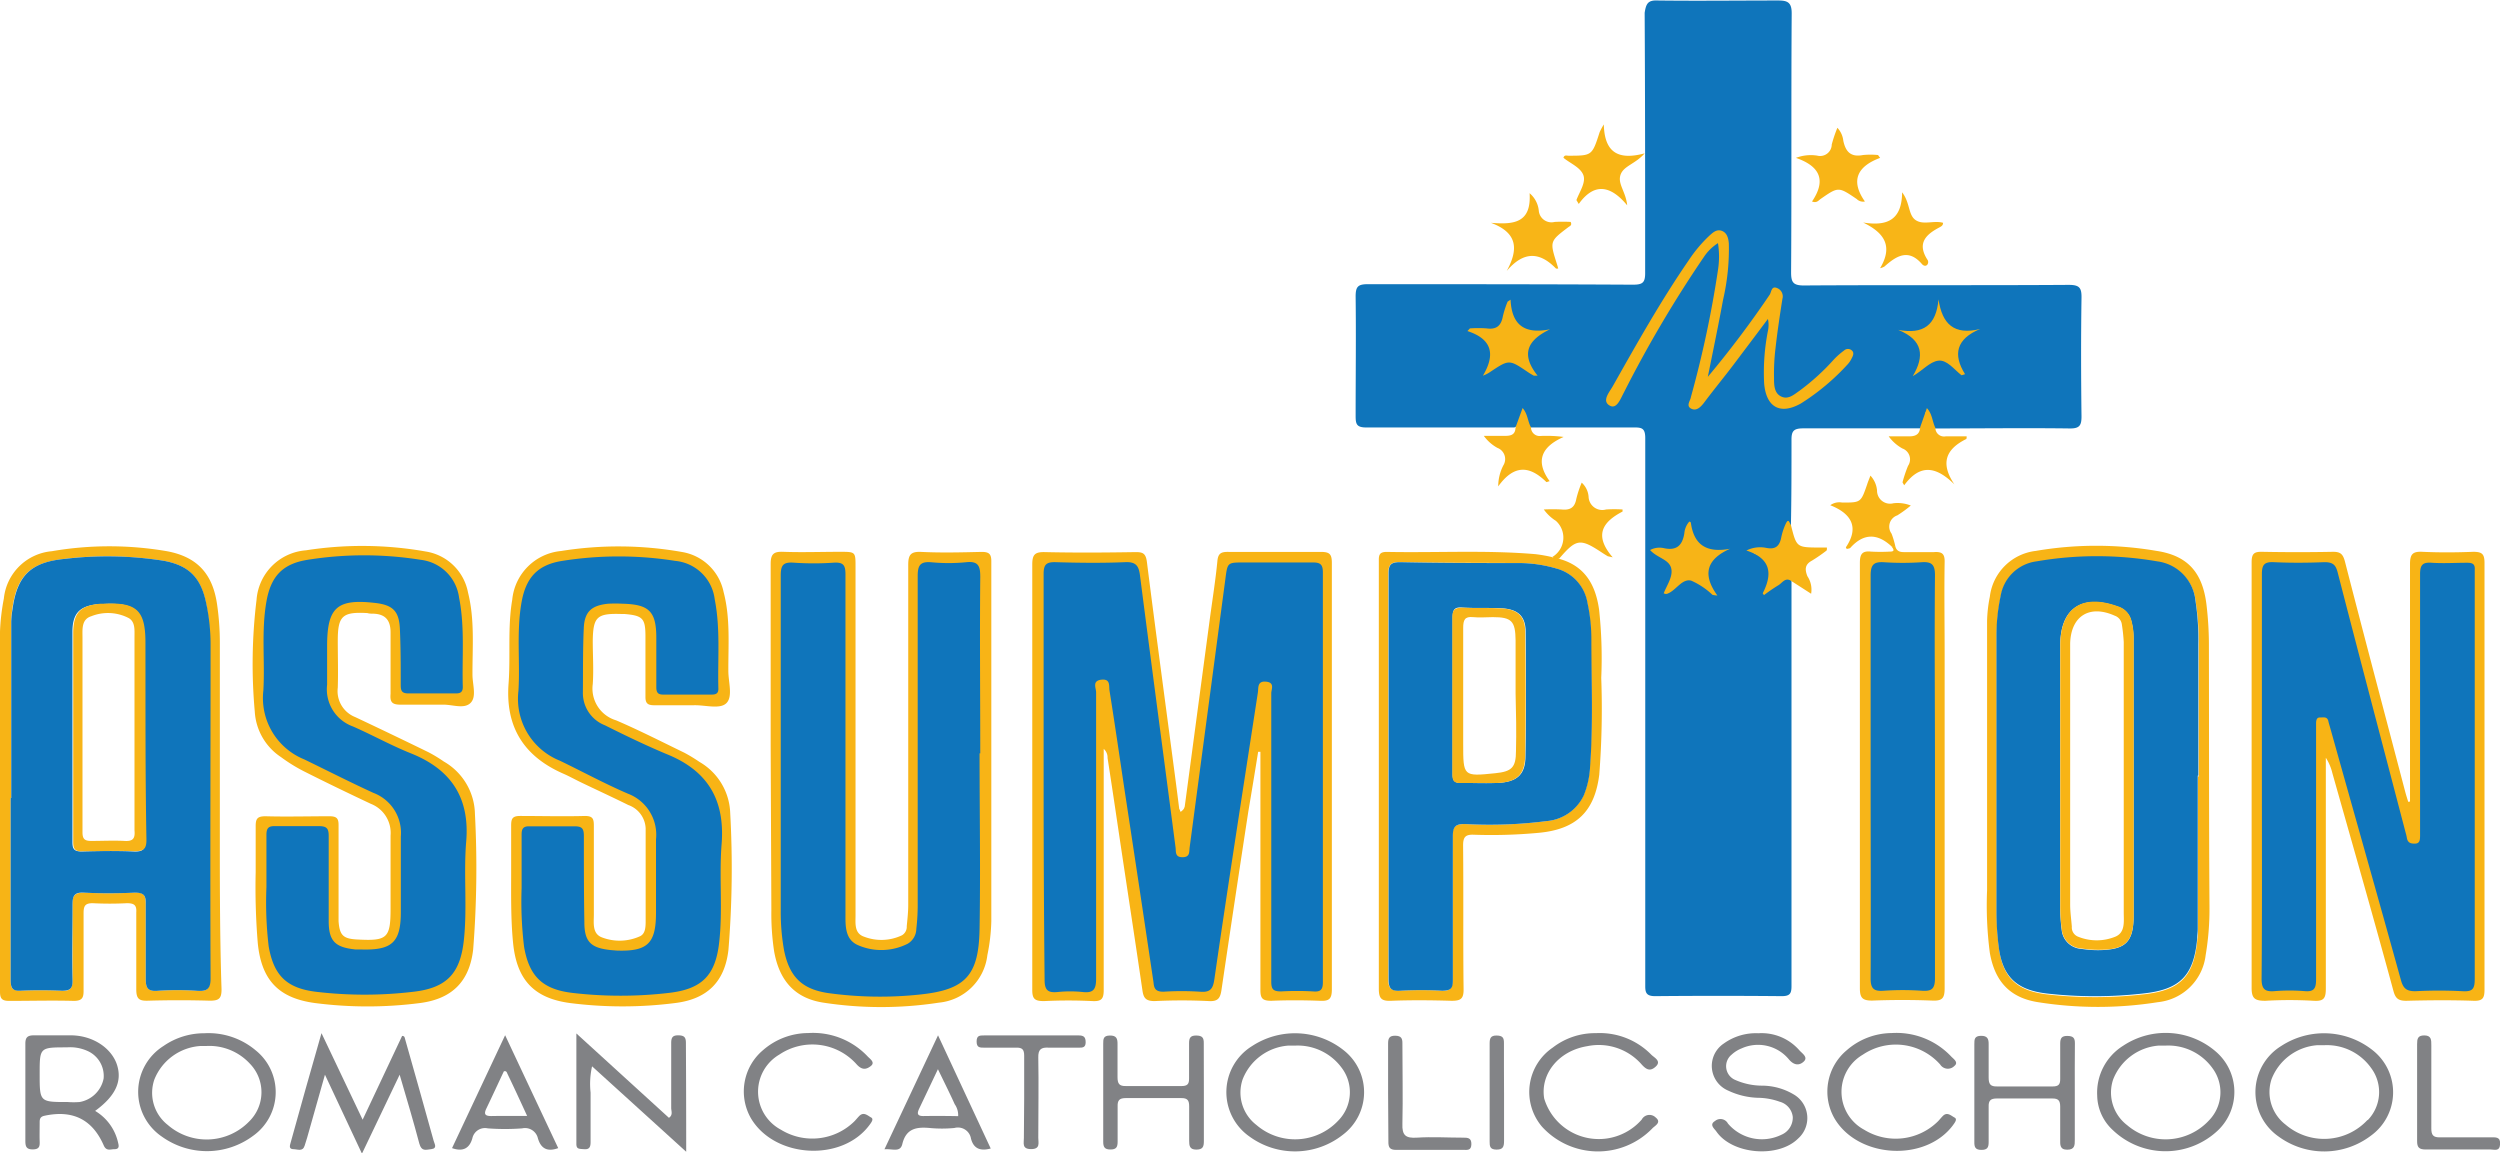 <svg xmlns="http://www.w3.org/2000/svg" viewBox="0 0 253.35 116.86"><defs><style>.cls-1{fill:#0f75bb;}.cls-2{fill:#f8b415;}.cls-3{fill:#f8b416;}.cls-4{fill:#f7b518;}.cls-5{fill:#818285;}.cls-6{fill:#808184;}.cls-7{fill:#f8b517;}.cls-8{fill:#f8b516;}.cls-9{fill:#f7b416;}.cls-10{fill:#838487;}.cls-11{fill:#f7b417;}.cls-12{fill:#f7b418;}</style></defs><g id="Layer_2" data-name="Layer 2"><g id="Layer_1-2" data-name="Layer 1"><path class="cls-1" d="M181.55,58.89q0,20.52,0,41.06c0,.75-.18,1-1,1q-6.41-.06-12.82,0c-.87,0-1-.34-1-1q0-22,0-44.05c0-3.84,0-7.67,0-11.5,0-1-.34-1.09-1.17-1.08-3.51,0-7,0-10.54,0-.62-.23-.61-.83-.81-1.34-.13.52-.13,1.11-.75,1.34-5,0-10,0-15,0-1,0-1.08-.36-1.08-1.18,0-4,.05-8.06,0-12.09,0-1,.23-1.25,1.24-1.25,9,0,17.9,0,26.84.05,1,0,1.27-.19,1.26-1.22,0-8.77,0-17.55-.05-26.33C166.81.37,167,0,168,.05c4.07.05,8.14,0,12.22,0,.95,0,1.36.21,1.35,1.33-.06,8.74,0,17.48-.06,26.21,0,1,.19,1.34,1.29,1.34,8.95-.06,17.9,0,26.85-.06,1.09,0,1.31.3,1.29,1.33-.06,4-.05,8,0,12,0,.9-.19,1.23-1.18,1.22-4.55-.06-9.1,0-13.66,0-.7-.27-.57-1.06-.94-1.59,0-.11-.17.15,0,.07a1.33,1.33,0,0,1-.56,1.51c-4,0-7.9,0-11.85,0-1,0-1.21.28-1.2,1.21,0,2.91,0,5.82-.06,8.73-.15.07-.29-.29-.33-.1-.6,2.51-.6,2.51-3.48,2.77,2,.85,2.45,2.09,1.41,3.8.5-.31.89-.66,1.36-.89S181.22,58.35,181.55,58.89Z"/><path class="cls-2" d="M120.06,81.74l2.55-19.07c.26-1.93.57-3.86.76-5.81.07-.82.42-.94,1.13-.93,3.11,0,6.23,0,9.35,0,.9,0,1.12.23,1.12,1.13q0,16.15,0,32.32c0,3.63,0,7.26,0,10.89,0,1-.31,1.19-1.21,1.15-1.64-.06-3.28-.07-4.91,0-.91,0-1.13-.23-1.12-1.13,0-7.7,0-15.4,0-23.1v-1l-.23,0c-.32,2-.65,4-1,6.08q-1.38,9-2.72,18.08c-.12.79-.35,1.15-1.26,1.1-1.83-.09-3.68-.09-5.51,0-.92,0-1.13-.33-1.24-1.11-.65-4.45-1.33-8.9-2-13.35-.51-3.39-1-6.78-1.53-10.17a1.17,1.17,0,0,0-.39-.93v3.73c0,6.91,0,13.81,0,20.71,0,.91-.24,1.16-1.13,1.12-1.63-.08-3.28-.08-4.91,0-.92,0-1.21-.19-1.2-1.16,0-5.31,0-10.61,0-15.92,0-9.06,0-18.11,0-27.17,0-1,.27-1.27,1.26-1.25,3.07.07,6.15.05,9.23,0,.71,0,1,.13,1.12.94.9,7.12,1.86,14.22,2.8,21.33.17,1.27.33,2.53.49,3.8.14,0,0,.39.26.16S120,81.87,120.06,81.74Z"/><path class="cls-2" d="M244.23,81.23c0-8,0-16,0-24.06,0-1,.26-1.3,1.26-1.25,1.71.08,3.44.07,5.15,0,.9,0,1.14.23,1.14,1.13,0,8.14,0,16.28,0,24.42,0,6.26,0,12.53,0,18.79,0,.85-.15,1.19-1.1,1.16-2.27-.08-4.55-.06-6.83,0-.77,0-1.09-.21-1.3-1-2-7.37-4.11-14.72-6.19-22.08a5,5,0,0,0-.66-1.55V78.6c0,7.18,0,14.36,0,21.54,0,1-.17,1.34-1.22,1.28a42.33,42.33,0,0,0-4.91,0c-1.06,0-1.4-.22-1.39-1.35,0-11,0-21.94,0-32.91,0-3.4,0-6.79,0-10.18,0-.85.23-1.08,1.07-1.06q3.6.07,7.19,0c.74,0,1,.23,1.2,1,2,7.78,4.07,15.56,6.11,23.34.09.34.2.67.3,1Z"/><path class="cls-3" d="M78.1,75.7c0-6.18,0-12.37,0-18.55,0-1,.3-1.27,1.28-1.23,1.91.07,3.83,0,5.75,0,1.57,0,1.57,0,1.57,1.52V86.78c0,2,0,4,0,6,0,.8-.14,1.81.88,2.15a4.86,4.86,0,0,0,3.83-.15,1,1,0,0,0,.48-.92c.07-.72.15-1.43.15-2.15q0-17.22,0-34.46c0-1,.23-1.37,1.31-1.32,2,.1,4.07.05,6.11,0,.7,0,1,.15,1,.92,0,12.17,0,24.34,0,36.5a19,19,0,0,1-.4,3.44,5.47,5.47,0,0,1-4.92,4.82,38.5,38.5,0,0,1-11.69,0c-2.88-.44-4.47-2.21-5-5.2a25.41,25.41,0,0,1-.28-4.17Z"/><path class="cls-2" d="M25.91,88.39c0-1.56,0-3.11,0-4.67,0-.76.18-1,1-1,2.16.06,4.31,0,6.47,0,.75,0,.94.22.93.94,0,2.72,0,5.43,0,8.14,0,.52,0,1,0,1.56.11,1.44.47,1.78,1.93,1.85,3,.16,3.34-.14,3.34-3.12,0-2.47,0-4.95,0-7.42a3.16,3.16,0,0,0-2-3.21c-2.27-1.07-4.53-2.16-6.77-3.29a16.58,16.58,0,0,1-2.34-1.45,5.93,5.93,0,0,1-2.65-4.6A53.65,53.65,0,0,1,26,60.77a5.43,5.43,0,0,1,5-5,37,37,0,0,1,12.15.12,5.18,5.18,0,0,1,4.28,4.16c.69,2.75.44,5.55.45,8.33,0,1,.45,2.24-.21,2.87s-1.83.14-2.78.16c-1.44,0-2.88,0-4.31,0-.88,0-1.07-.29-1-1.1,0-2.07,0-4.15,0-6.22,0-1.23-.52-1.86-1.76-1.9-.19,0-.39,0-.59-.06-2.51-.14-3,.27-3,2.78,0,1.59.05,3.19,0,4.78A2.83,2.83,0,0,0,36,72.67q3.73,1.76,7.44,3.57a14.19,14.19,0,0,1,1.53.93,6.26,6.26,0,0,1,3.16,5.32,105,105,0,0,1-.18,13.74c-.38,3.26-2.16,5-5.4,5.42a41.48,41.48,0,0,1-10.62,0c-3.74-.5-5.45-2.37-5.81-6.11A68.67,68.67,0,0,1,25.91,88.39Z"/><path class="cls-2" d="M51.8,88.35c0-1.55,0-3.11,0-4.66,0-.68.09-1,.9-1,2.19,0,4.39.06,6.58,0,.81,0,.9.31.9,1,0,3,0,6,0,9,0,.84-.18,1.94.83,2.31a5,5,0,0,0,3.85-.12c.51-.24.56-.85.57-1.37q0-4.78,0-9.57a2.63,2.63,0,0,0-1.76-2.36c-1.57-.78-3.16-1.51-4.74-2.27-.61-.29-1.21-.63-1.83-.9-4-1.75-5.9-4.72-5.56-9.16.21-2.82-.11-5.66.37-8.47a5.48,5.48,0,0,1,4.94-4.94,36.89,36.89,0,0,1,12.27.1A5.16,5.16,0,0,1,73.33,60c.69,2.62.47,5.3.48,8,0,1.11.47,2.56-.18,3.24s-2.19.19-3.33.23c-1.32,0-2.64,0-4,0-.67,0-.9-.2-.89-.88,0-2,0-4.07,0-6.1,0-1.85-.29-2.11-2.15-2.27l-.35,0c-2.41-.07-2.8.3-2.84,2.69,0,1.48.1,3,0,4.42A3.36,3.36,0,0,0,62.44,73c2.33,1,4.62,2.17,6.91,3.28a16,16,0,0,1,1.53.93A6.22,6.22,0,0,1,74,82.4a101.76,101.76,0,0,1-.18,13.86c-.37,3.24-2.16,5-5.42,5.39a41.94,41.94,0,0,1-10.62,0c-3.71-.49-5.43-2.39-5.79-6.15C51.76,93.13,51.8,90.74,51.8,88.35Z"/><path class="cls-4" d="M192.08,55.4c.14.46.46.56.91.55,1,0,2,0,3,0,.83-.06,1.1.19,1.08,1-.05,3.11,0,6.22,0,9.34,0,11.28,0,22.57,0,33.86,0,1-.23,1.29-1.24,1.25-2-.08-4.08-.08-6.11,0-1,0-1.24-.29-1.24-1.27,0-10.81,0-21.62,0-32.43,0-3.55,0-7.1,0-10.65,0-.87.21-1.25,1.13-1.15a17.55,17.55,0,0,0,1.92,0c.51,0,.38-.23.18-.49A.26.26,0,0,1,192.08,55.4Z"/><path class="cls-5" d="M36.75,113.47l4-8.49c.25,0,.26.16.29.28q1.47,5.17,2.91,10.36c.07.28.4.75-.22.83s-1,.24-1.23-.54c-.59-2.23-1.25-4.45-2-7l-3.82,8-3.75-8c-.66,2.33-1.24,4.37-1.81,6.4-.08.27-.16.53-.25.8-.2.63-.72.35-1.11.35-.55,0-.37-.41-.3-.69,1-3.6,2-7.2,3.12-11.07Z"/><path class="cls-5" d="M69.54,116.72,60,108.06a8.11,8.11,0,0,0-.15,2.66c0,1.67,0,3.34,0,5,0,.46-.08.78-.64.74s-.81,0-.8-.58c0-3.61,0-7.22,0-11.15l9.38,8.55c.43-.29.23-.68.23-1,0-2.19,0-4.39,0-6.58,0-.54.13-.79.73-.78s.76.21.76.77C69.53,109.25,69.54,112.8,69.54,116.72Z"/><path class="cls-5" d="M178.19,104.71a5.09,5.09,0,0,1,4.16,1.73c.27.31.91.69.45,1.13s-1,.4-1.52-.22a4.05,4.05,0,0,0-4.8-1.1,3.26,3.26,0,0,0-1,.63,1.51,1.51,0,0,0,.39,2.57,6.77,6.77,0,0,0,2.67.57,6.3,6.3,0,0,1,3.2.87,2.77,2.77,0,0,1,.48,4.49c-2,2-6.66,1.63-8.28-.71-.2-.29-.75-.69-.15-1.06a.86.86,0,0,1,1.32.25,4.51,4.51,0,0,0,5.41,1.14,1.89,1.89,0,0,0,1.16-1.81,1.8,1.8,0,0,0-1.32-1.54,6.76,6.76,0,0,0-2.23-.4,7.57,7.57,0,0,1-3-.73,2.72,2.72,0,0,1-.44-4.77A5.56,5.56,0,0,1,178.19,104.71Z"/><path class="cls-5" d="M210.26,110.73c0,1.59,0,3.19,0,4.78,0,.54,0,1-.77,1s-.71-.54-.71-1c0-1.12,0-2.24,0-3.35,0-.6-.16-.85-.81-.84-1.87,0-3.74,0-5.62,0-.63,0-.84.22-.82.84,0,1.19,0,2.39,0,3.58,0,.54-.13.79-.73.79s-.73-.26-.72-.79c0-3.31,0-6.61,0-9.92,0-.48,0-.84.67-.85s.79.32.78.88c0,1.12,0,2.24,0,3.35,0,.66.17.92.87.9,1.87,0,3.75,0,5.62,0,.57,0,.77-.19.76-.76,0-1.19,0-2.39,0-3.58,0-.55.15-.79.74-.78s.76.22.75.77C210.25,107.38,210.26,109.06,210.26,110.73Z"/><path class="cls-5" d="M122,110.73c0,1.63,0,3.27,0,4.9,0,.56-.09.87-.77.87s-.72-.4-.72-.91c0-1.16,0-2.32,0-3.47,0-.6-.16-.85-.81-.84-1.87,0-3.75,0-5.62,0-.63,0-.84.22-.82.84,0,1.19,0,2.39,0,3.58,0,.54-.13.79-.73.79s-.73-.26-.73-.79c0-3.3,0-6.61,0-9.92,0-.48,0-.83.67-.84s.79.31.78.88c0,1.11,0,2.23,0,3.34,0,.66.17.92.87.9,1.87,0,3.75,0,5.62,0,.57,0,.77-.19.76-.76,0-1.19,0-2.39,0-3.59,0-.54.15-.78.74-.77s.76.22.75.77C122,107.38,122,109.06,122,110.73Z"/><path class="cls-5" d="M191.7,104.69a7.63,7.63,0,0,1,6,2.34c.24.27.83.62.35,1a.92.92,0,0,1-1.43-.15,6,6,0,0,0-7.84-1,4.36,4.36,0,0,0,.14,7.61,6.09,6.09,0,0,0,7.49-.87c.17-.18.32-.37.49-.54.44-.43.84,0,1.17.17s0,.55-.15.77c-2.79,3.76-9.6,3.38-12-.66a5.46,5.46,0,0,1,1.23-6.93A7,7,0,0,1,191.7,104.69Z"/><path class="cls-5" d="M81.9,104.69a7.61,7.61,0,0,1,6,2.34c.24.27.83.62.35,1s-.91.41-1.43-.16a6,6,0,0,0-7.84-1,4.36,4.36,0,0,0,.15,7.61,6.08,6.08,0,0,0,7.49-.88c.16-.17.31-.36.48-.53.45-.42.85,0,1.17.17s0,.55-.16.77c-2.78,3.76-9.59,3.38-12-.67a5.47,5.47,0,0,1,1.23-6.93A7,7,0,0,1,81.9,104.69Z"/><path class="cls-5" d="M161.73,104.7a7.32,7.32,0,0,1,5.61,2.18c.28.29,1.06.64.46,1.2s-1,.29-1.5-.28a5.77,5.77,0,0,0-5.45-1.78c-2.9.47-4.78,2.82-4.36,5.31a5.78,5.78,0,0,0,9.88,2.13.89.89,0,0,1,1.41-.22c.65.52-.1.85-.34,1.12a7.67,7.67,0,0,1-11.19-.2,5.44,5.44,0,0,1,1.11-8A7,7,0,0,1,161.73,104.7Z"/><path class="cls-6" d="M103.79,111.3c0-1.44,0-2.88,0-4.31,0-.63-.19-.84-.82-.82-1.07,0-2.15,0-3.23,0-.44,0-.77,0-.77-.62s.31-.62.76-.62c3.2,0,6.39,0,9.59,0,.51,0,.7.17.7.7s-.32.55-.71.54c-1,0-2,0-3,0-.83-.06-1.11.2-1.09,1,.05,2.71,0,5.43,0,8.14,0,.51.23,1.14-.73,1.14s-.72-.63-.73-1.13C103.77,114,103.79,112.66,103.79,111.3Z"/><path class="cls-5" d="M140.67,110.75c0-1.67,0-3.34,0-5,0-.52.12-.8.73-.79s.73.28.72.8c0,2.71.06,5.42,0,8.12-.05,1.2.35,1.48,1.47,1.41,1.55-.1,3.11,0,4.66,0,.47,0,.87,0,.86.66s-.41.58-.81.58c-2.27,0-4.54,0-6.81,0-.66,0-.8-.26-.79-.85C140.69,114,140.67,112.38,140.67,110.75Z"/><path class="cls-5" d="M246.39,110.19c0,1.39,0,2.78,0,4.17,0,.68.2.91.88.9,1.72,0,3.43,0,5.14,0,.48,0,1-.08.95.69s-.57.54-.95.54c-2.2,0-4.39,0-6.58,0-.67,0-.89-.2-.88-.88,0-3.26,0-6.52,0-9.78,0-.55.05-.91.75-.9s.69.47.69,1Z"/><path class="cls-7" d="M151.09,22.58c2.35.2,4.11,0,3.92-3a2.66,2.66,0,0,1,.93,1.76,1.29,1.29,0,0,0,1.61,1.15,14.65,14.65,0,0,1,1.62,0c.17.35-.09.42-.22.52-1.9,1.44-1.91,1.44-1.17,3.75.05.15.09.3.13.46-.1,0-.19,0-.22,0-1.65-1.71-3.28-1.79-5,.24C153.91,25.23,153.78,23.58,151.09,22.58Z"/><path class="cls-8" d="M166.67,15.54c-.95,1.09-2.15,1.27-2.45,2.19s.54,1.69.68,3.08c-1.8-2.18-3.44-2.19-4.91-.14-.17-.3-.24-.37-.23-.41.32-.85,1-1.8.68-2.56s-1.34-1.16-2-1.71c.09-.32.33-.21.5-.21,2.4,0,2.4,0,3.17-2.39a7.19,7.19,0,0,1,.42-.78C162.6,15.47,164,16.26,166.67,15.54Z"/><path class="cls-7" d="M190.53,16c-2.37.88-3,2.35-1.54,4.42a.92.92,0,0,1-.83-.25c-1.86-1.26-1.85-1.26-3.67,0-.21.15-.38.43-.86.25C185,18.4,184.6,16.9,182,16a4.22,4.22,0,0,1,2.15-.23,1.18,1.18,0,0,0,1.48-1.13,14,14,0,0,1,.57-1.69,2.29,2.29,0,0,1,.6,1.31c.23,1.09.74,1.7,2,1.45a7.69,7.69,0,0,1,1.52,0Z"/><path class="cls-7" d="M190.53,27.18c1.31-2.21.48-3.56-1.72-4.63,2.4.39,3.93-.22,3.95-3.06.83,1.07.6,2.3,1.38,2.82s1.86,0,2.77.27c0,.29-.21.37-.36.46-1.38.72-2.28,1.6-1.25,3.24a.44.44,0,0,1,0,.56c-.18.18-.39.07-.52-.07-1.38-1.61-2.6-.84-3.81.24A1.53,1.53,0,0,1,190.53,27.18Z"/><path class="cls-7" d="M192.08,55.4l-.36,0c-1.43-1.35-2.84-1.4-4.2.11-.07.08-.21.08-.31.11s-.16-.15-.14-.17c1.35-2,.57-3.4-1.59-4.25a1.56,1.56,0,0,1,1.21-.27c1.89,0,1.89,0,2.53-1.85.08-.26.19-.51.33-.88a2.54,2.54,0,0,1,.67,1.51A1.32,1.32,0,0,0,191.88,51a3.65,3.65,0,0,1,1.76.23,11.72,11.72,0,0,1-1.37,1,1.2,1.2,0,0,0-.58,1.85A8.65,8.65,0,0,1,192.08,55.4Z"/><path class="cls-8" d="M158,56.62c-.25,0-.51,0-.7-.17a2.28,2.28,0,0,0,.37-3.67,4.33,4.33,0,0,1-1.22-1.15,17.8,17.8,0,0,1,1.79,0c.85.09,1.34-.17,1.5-1.06a10.73,10.73,0,0,1,.55-1.66,2.15,2.15,0,0,1,.7,1.47,1.39,1.39,0,0,0,1.77,1.25,13.28,13.28,0,0,1,1.67,0c0,.07,0,.19,0,.21-1.91,1-3,2.32-1,4.64l-.5-.11c-.23-.14-.46-.28-.68-.43C160.12,54.54,159.72,54.61,158,56.62Z"/><path class="cls-9" d="M181.55,58.89c-.63-.44-.93.19-1.33.42a17.72,17.72,0,0,0-1.46,1c-.06-.09-.13-.17-.12-.2,1-1.95.84-3.51-1.66-4.32a3.09,3.09,0,0,1,2-.27c.91.19,1.34-.15,1.52-1a6.33,6.33,0,0,1,.48-1.47c.3-.6.36,0,.51.14.57,2.28.57,2.28,2.84,2.3h.81c0,.18,0,.29-.06.32a15.92,15.92,0,0,1-1.45,1c-.73.39-.74.89-.47,1.58a2.46,2.46,0,0,1,.38,1.78Z"/><path class="cls-3" d="M194.59,43.3l.68-1.94c.56.59.54,1.35.86,2a.88.88,0,0,0,1.05.86c.7,0,1.41,0,2.12,0,0,.15,0,.26-.06.28-2,1-2.66,2.4-1.18,4.59-1.84-1.82-3.47-2.12-5.09.09l-.17-.3a13.64,13.64,0,0,1,.56-1.67,1.17,1.17,0,0,0-.57-1.76,4.29,4.29,0,0,1-1.39-1.23c.69,0,1.38,0,2.07,0S194.54,44,194.59,43.3Z"/><path class="cls-3" d="M153.59,43.3l.71-1.95c.53.6.51,1.36.85,1.95a.88.88,0,0,0,1,.88,13.54,13.54,0,0,1,2.31.1c-2.27,1-2.89,2.46-1.42,4.48-.22.06-.31.11-.33.09-1.6-1.57-3.2-1.9-4.88.44a4.65,4.65,0,0,1,.52-2.13,1.21,1.21,0,0,0-.6-1.77,4.22,4.22,0,0,1-1.38-1.22c.73,0,1.46,0,2.19,0S153.56,43.93,153.59,43.3Z"/><path class="cls-10" d="M152.42,110.86c0,1.59,0,3.18,0,4.77,0,.58-.11.88-.78.87s-.68-.36-.68-.84c0-3.3,0-6.61,0-9.91,0-.51.09-.82.71-.81s.75.24.74.78C152.4,107.43,152.42,109.14,152.42,110.86Z"/><path class="cls-3" d="M173.07,38.19a101.11,101.11,0,0,0,6.28-8.34c.16-.27.17-.84.65-.69a.91.91,0,0,1,.63,1.13c-.26,1.65-.51,3.31-.7,5a21.32,21.32,0,0,0-.15,3c0,.69,0,1.54.72,1.89s1.31-.2,1.86-.58a22.92,22.92,0,0,0,3.53-3.22,7.94,7.94,0,0,1,1-.87.58.58,0,0,1,.77,0c.26.22.14.53,0,.78a2.38,2.38,0,0,1-.39.6,23,23,0,0,1-4.77,4c-2.08,1.17-3.5.4-3.72-2a21.83,21.83,0,0,1,.38-5.35,2.82,2.82,0,0,0,0-1.22c-1.13,1.52-2.25,3-3.41,4.54-1,1.33-2.08,2.63-3.1,4-.35.44-.77.83-1.29.54s-.05-.8,0-1.18a108.1,108.1,0,0,0,2.74-12.86,8.79,8.79,0,0,0,0-2.72A4.76,4.76,0,0,0,172.7,26a123.18,123.18,0,0,0-8.14,13.79c-.33.61-.71,1.69-1.4,1.33-.87-.46-.09-1.34.26-1.95,2.45-4.34,4.89-8.69,7.72-12.8a14.05,14.05,0,0,1,2.07-2.47c.36-.32.74-.7,1.27-.51s.68.74.72,1.28a22.69,22.69,0,0,1-.58,5.69C174.16,32.87,173.64,35.36,173.07,38.19Z"/><path class="cls-11" d="M175.33,55.61c-2.45,1.09-2.8,2.65-1.29,4.74a2.69,2.69,0,0,1-.5-.07,7.48,7.48,0,0,0-2.16-1.44c-.86-.21-1.43.81-2.18,1.22-.18.09-.34.21-.6.06.33-.84,1-1.75.74-2.6s-1.43-1-2.12-1.78a2,2,0,0,1,1.35-.2c1.3.3,1.92-.23,2.12-1.49a2.06,2.06,0,0,1,.5-1.19c.06,0,.15.06.16.1C171.65,55.19,172.91,56.07,175.33,55.61Z"/><path class="cls-9" d="M153.08,30.37c.12,2.62,1.47,3.51,4,3-2.28,1.09-3,2.52-1.26,4.7h-.39c-.21-.12-.42-.24-.62-.38-1.88-1.27-1.88-1.27-3.79,0a3.09,3.09,0,0,1-.74.38c1.24-2.09,1-3.68-1.57-4.52l.25-.27a12,12,0,0,1,1.7,0c1,.14,1.47-.28,1.64-1.23a9.82,9.82,0,0,1,.48-1.48Z"/><path class="cls-9" d="M192.37,33.43c2.55.48,3.84-.46,4.08-3.09.37,2.51,1.58,3.65,4.22,3-2.43,1-2.78,2.6-1.53,4.58-.25.07-.34.12-.37.1-.74-.58-1.47-1.58-2.34-1.47s-1.59,1-2.59,1.57C195.05,36.08,194.89,34.46,192.37,33.43Z"/><path class="cls-1" d="M105.76,78.77c0-6.86,0-13.73,0-20.59,0-.93.23-1.23,1.19-1.21,2.35.07,4.72.1,7.07,0,1.12-.05,1.39.39,1.51,1.38,1.18,9.17,2.4,18.34,3.6,27.52.06.44-.08,1,.7,1s.67-.53.73-1l3.63-27.27c.21-1.6.21-1.6,1.87-1.6,2.32,0,4.64,0,7,0,.73,0,1,.2,1,1q0,20.76,0,41.54c0,.75-.23,1-1,.93a29,29,0,0,0-3.23,0c-.79,0-1-.2-1-1,0-3.71,0-7.42,0-11.13,0-6,0-12,0-18.08,0-.41.39-1.09-.53-1.18s-.75.65-.83,1.12c-1.48,9.66-3,19.31-4.4,29-.14,1-.4,1.39-1.46,1.3a28.7,28.7,0,0,0-3.71,0c-.74,0-.95-.27-1-.93q-1.44-9.7-2.92-19.4c-.51-3.39-1-6.79-1.54-10.17-.08-.47.13-1.23-.83-1.12s-.53.85-.53,1.28q0,14.49,0,29c0,1.08-.25,1.5-1.37,1.37a12.39,12.39,0,0,0-2.51,0c-1,.1-1.35-.17-1.34-1.28C105.79,92.34,105.76,85.55,105.76,78.77Z"/><path class="cls-1" d="M229.22,78.65c0-6.82,0-13.65,0-20.47,0-.93.23-1.25,1.19-1.21,1.71.08,3.44.07,5.15,0,.86,0,1.15.27,1.35,1.08,2.27,8.8,4.59,17.59,6.89,26.38a4,4,0,0,1,.11.47c.08.51.39.61.86.59s.47-.42.48-.76V82.21c0-8,0-16,0-24,0-.95.24-1.25,1.18-1.18,1.2.08,2.4,0,3.6,0,.55,0,.81.14.76.74,0,.43,0,.87,0,1.31q0,20.06,0,40.1c0,1-.18,1.33-1.22,1.27a45,45,0,0,0-4.79,0c-.87,0-1.22-.25-1.46-1.09-2.36-8.53-4.77-17-7.17-25.57-.06-.23-.14-.45-.19-.69-.11-.52-.52-.38-.86-.39s-.38.3-.39.57v.84c0,8.38,0,16.76,0,25.14,0,.93-.22,1.27-1.18,1.18a18.66,18.66,0,0,0-3,0c-1,.09-1.35-.19-1.34-1.28C229.25,92.29,229.22,85.47,229.22,78.65Z"/><path class="cls-1" d="M99.27,76.34c0,5.94.1,11.89,0,17.83-.09,4.76-1.47,6.16-6.18,6.63a38.3,38.3,0,0,1-9.08-.15c-2.72-.38-4-1.64-4.55-4.33a22,22,0,0,1-.34-4c0-11.33,0-22.66,0-34,0-1.06.26-1.37,1.31-1.3a29.1,29.1,0,0,0,4.07,0c1-.06,1.18.29,1.18,1.21,0,8,0,16,0,23.94,0,3.47,0,6.94,0,10.41,0,1.23-.07,2.65,1.31,3.22A5.9,5.9,0,0,0,92,95.63a1.78,1.78,0,0,0,.86-1.5A21,21,0,0,0,93,91.62c0-11.09,0-22.18,0-33.27,0-1.11.3-1.46,1.39-1.37a18.39,18.39,0,0,0,3.48,0c1.29-.15,1.48.39,1.47,1.54-.06,5.94,0,11.89,0,17.83Z"/><path class="cls-1" d="M27,89.93c0-2,0-3.64,0-5.31,0-.66.18-.92.87-.9,1.48,0,3,0,4.44,0,.8,0,1,.23,1,1,0,2.87,0,5.75,0,8.62,0,2.06.68,2.67,2.72,2.88l.59,0c3.1.09,4-.71,4-3.79,0-2.55,0-5.1,0-7.66a4.33,4.33,0,0,0-2.78-4.42c-2.36-1.08-4.67-2.26-7-3.39a6.71,6.71,0,0,1-4.15-7c.17-3-.22-6,.31-9,.45-2.56,1.64-3.83,4.18-4.23a36.28,36.28,0,0,1,11.44,0,4.43,4.43,0,0,1,3.9,3.82c.6,3,.29,6.05.38,9.07,0,.56-.29.66-.75.65-1.6,0-3.2,0-4.79,0-.71,0-.75-.36-.75-.9,0-1.91,0-3.83-.09-5.74-.1-1.73-.75-2.31-2.44-2.52-3.91-.46-4.92.42-4.93,4.32,0,1.32,0,2.64,0,3.95a4,4,0,0,0,2.62,4.24c2,.88,3.86,1.92,5.86,2.72,4.14,1.65,6,4.56,5.61,9-.27,3.33.13,6.7-.24,10s-1.72,4.79-5.15,5.17a41.72,41.72,0,0,1-9.8,0c-3-.36-4.3-1.65-4.82-4.59A37.57,37.57,0,0,1,27,89.93Z"/><path class="cls-1" d="M52.86,90c0-2,0-3.72,0-5.43,0-.62.19-.85.82-.83,1.52,0,3,0,4.56,0,.76,0,.93.24.93,1,0,2.91,0,5.82.05,8.73,0,2,.69,2.6,2.66,2.81l.6.05c3.15.11,4-.71,4-3.85,0-2.48,0-5,0-7.42a4.45,4.45,0,0,0-2.85-4.63c-2.33-1-4.59-2.23-6.89-3.34a6.76,6.76,0,0,1-4.2-7.09c.18-3-.22-6,.32-9,.45-2.49,1.64-3.77,4.12-4.16a36.64,36.64,0,0,1,11.45,0,4.45,4.45,0,0,1,4,3.9c.59,3,.29,6,.37,9.07,0,.5-.29.58-.7.58-1.64,0-3.27,0-4.91,0-.65,0-.68-.37-.68-.85,0-1.63,0-3.27,0-4.9,0-2.71-.75-3.39-3.43-3.46a13.86,13.86,0,0,0-1.44,0c-1.7.17-2.41.81-2.48,2.48-.1,2.15-.07,4.3-.09,6.46a3.51,3.51,0,0,0,2.23,3.38c2,1,4.07,2,6.18,2.89,4.19,1.66,6,4.6,5.65,9.13-.27,3.33.13,6.69-.25,10s-1.72,4.71-5.09,5.1a42.18,42.18,0,0,1-9.79,0c-3-.36-4.37-1.66-4.89-4.67A38.31,38.31,0,0,1,52.86,90Z"/><path class="cls-1" d="M189.57,78.66c0-6.78,0-13.56,0-20.34,0-1.14.35-1.41,1.4-1.34a28.71,28.71,0,0,0,3.71,0c1.07-.08,1.42.21,1.41,1.35-.06,6.5,0,13,0,19.5,0,7.1,0,14.2,0,21.3,0,1.11-.35,1.34-1.35,1.27a28.79,28.79,0,0,0-3.83,0c-1,.08-1.35-.19-1.34-1.28C189.6,92.3,189.57,85.48,189.57,78.66Z"/><path class="cls-5" d="M224.59,106.6a7.78,7.78,0,0,0-9.42-.63,5.61,5.61,0,0,0-2.64,5.06,4.86,4.86,0,0,0,1.58,3.49,7.73,7.73,0,0,0,10.69,0A5.39,5.39,0,0,0,224.59,106.6Zm-.72,6.93a6,6,0,0,1-8.31.49,4.16,4.16,0,0,1-1.42-4.61,5.41,5.41,0,0,1,4.62-3.45c.24,0,.48,0,.72,0a5.52,5.52,0,0,1,4.74,2.3A4.09,4.09,0,0,1,223.87,113.53Z"/><path class="cls-5" d="M240.52,106.49a7.93,7.93,0,0,0-9.34-.49,5.49,5.49,0,0,0-.25,9.19,7.82,7.82,0,0,0,9.35-.11A5.42,5.42,0,0,0,240.52,106.49Zm-.59,7a6,6,0,0,1-8.31.48,4.16,4.16,0,0,1-1.42-4.61,5.41,5.41,0,0,1,4.63-3.44c.24,0,.48,0,.72,0a5.5,5.5,0,0,1,4.74,2.31A4.08,4.08,0,0,1,239.93,113.53Z"/><path class="cls-5" d="M136.24,106.49a7.93,7.93,0,0,0-9.34-.49,5.49,5.49,0,0,0-.26,9.19,7.82,7.82,0,0,0,9.44-.19A5.4,5.4,0,0,0,136.24,106.49Zm-.61,7.06a6,6,0,0,1-8.31.45,4.14,4.14,0,0,1-1.39-4.62,5.4,5.4,0,0,1,4.64-3.42c.24,0,.48,0,.72,0a5.53,5.53,0,0,1,4.66,2.23A4.1,4.1,0,0,1,135.63,113.55Z"/><path class="cls-5" d="M25.92,106.45a7.42,7.42,0,0,0-5.21-1.74A7.23,7.23,0,0,0,16.57,106a5.49,5.49,0,0,0-.16,9.19,7.83,7.83,0,0,0,9.26-.1A5.43,5.43,0,0,0,25.92,106.45Zm-.68,7.21A6,6,0,0,1,17,114a4.13,4.13,0,0,1-1.35-4.62A5.41,5.41,0,0,1,20.33,106c.2,0,.4,0,.6,0a5.59,5.59,0,0,1,4.39,1.79A4.15,4.15,0,0,1,25.24,113.66Z"/><path class="cls-5" d="M9.64,112.58c2.07-1.51,2.75-3,2.22-4.66s-2.4-3-4.71-3c-1.24,0-2.47,0-3.71,0-.69,0-.88.24-.87.9,0,3.26,0,6.52,0,9.79,0,.56.09.88.77.87s.7-.36.68-.85,0-1.27,0-1.91c0-.34.07-.56.49-.65,2.84-.61,4.84.35,6,3,.27.63.71.38,1.08.39.61,0,.42-.46.35-.78A5,5,0,0,0,9.64,112.58Zm-1.58-.9a7.85,7.85,0,0,1-1.19,0c-2.85,0-2.85,0-2.85-2.84,0-2.7,0-2.7,2.75-2.7a4.31,4.31,0,0,1,2.09.36,2.77,2.77,0,0,1,1.64,2.8A3,3,0,0,1,8.06,111.68Z"/><path class="cls-5" d="M51.19,104.91l-5.38,11.44c1.13.4,1.78,0,2.06-1a1.31,1.31,0,0,1,1.57-1,23.64,23.64,0,0,0,3.47,0,1.34,1.34,0,0,1,1.6,1c.29,1,.91,1.42,2.06,1C54.81,112.61,53.05,108.88,51.19,104.91Zm-1.42,8.19c-.68,0-.73-.25-.47-.79.6-1.25,1.18-2.51,1.76-3.74.27-.08.31.13.36.24.65,1.35,1.28,2.71,2,4.28C52.07,113.09,50.92,113.08,49.77,113.1Z"/><path class="cls-5" d="M95.06,104.92l-5.43,11.55c.78-.08,1.6.36,1.81-.53.38-1.58,1.43-1.75,2.77-1.63a13.16,13.16,0,0,0,2.51,0,1.34,1.34,0,0,1,1.68,1.08c.26,1,.93,1.29,2,1Zm-1.49,8.18c-.64,0-.64-.28-.42-.75l1.9-4c.61,1.27,1.18,2.4,1.7,3.55a1.93,1.93,0,0,1,.35,1.21C95.93,113.09,94.75,113.08,93.57,113.1Z"/><path class="cls-9" d="M22.28,81.94c0-5.58,0-11.17,0-16.75A27.14,27.14,0,0,0,22,61.26c-.44-3.09-2-4.83-5.08-5.4a34.38,34.38,0,0,0-11.67,0A5.36,5.36,0,0,0,.39,60.66,22,22,0,0,0,0,64q0,18.26,0,36.5c0,.75.24.94,1,.93,2.15,0,4.31-.06,6.47,0,.84,0,1-.31,1-1,0-2.63,0-5.27,0-7.9,0-.71.15-1,.92-1a33.47,33.47,0,0,0,3.47,0c.75,0,1,.21.95.94,0,2.59,0,5.19,0,7.78,0,1,.3,1.19,1.21,1.16q3.12-.09,6.23,0c.91,0,1.21-.19,1.2-1.17C22.25,94.15,22.28,88.05,22.28,81.94ZM20,100.41a29.1,29.1,0,0,0-4.07,0c-1,.07-1.17-.36-1.16-1.24,0-2.51,0-5,0-7.54,0-.86-.16-1.21-1.11-1.17-1.71.08-3.44.09-5.15,0-1,0-1.18.34-1.16,1.23,0,2.55,0,5.11,0,7.66,0,.85-.25,1.09-1.08,1.05-1.4-.06-2.8-.07-4.19,0-.89,0-1-.31-1-1.1,0-6.15,0-12.29,0-18.43h.06V63a9.51,9.51,0,0,1,.11-1.31C1.71,58.34,3.1,57,6.52,56.64a36.56,36.56,0,0,1,10,.18c2.58.46,3.81,1.69,4.35,4.27a20.06,20.06,0,0,1,.37,4.16c0,11.29,0,22.58,0,33.87C21.3,100.22,21,100.47,20,100.41Z"/><path class="cls-1" d="M20.89,61.09c-.54-2.58-1.77-3.81-4.35-4.27a36.56,36.56,0,0,0-10-.18c-3.42.33-4.81,1.7-5.27,5.09A9.51,9.51,0,0,0,1.14,63V80.87H1.08c0,6.14,0,12.28,0,18.43,0,.79.16,1.15,1,1.1,1.39-.07,2.79-.06,4.19,0,.83,0,1.1-.2,1.08-1.05-.06-2.55,0-5.11,0-7.66,0-.89.15-1.28,1.16-1.23,1.71.09,3.44.08,5.15,0,.95,0,1.13.31,1.11,1.17,0,2.51,0,5,0,7.54,0,.88.14,1.31,1.16,1.24a29.1,29.1,0,0,1,4.07,0c1,.06,1.35-.19,1.34-1.29-.05-11.29,0-22.58,0-33.87A20.06,20.06,0,0,0,20.89,61.09Zm-7.33,25.2c-1.76-.07-3.52-.05-5.27,0-.74,0-.95-.21-.95-.94,0-3.59,0-7.18,0-10.77h0c0-3.51,0-7,0-10.52,0-2,.78-2.68,2.78-2.85l.36,0c3.3-.16,4.18.67,4.18,3.95,0,6.66,0,13.31,0,20C14.77,86.06,14.49,86.33,13.56,86.29Z"/><path class="cls-12" d="M14.74,65.13c0-3.28-.88-4.11-4.18-3.95l-.36,0c-2,.17-2.74.86-2.78,2.85,0,3.5,0,7,0,10.52h0c0,3.59,0,7.18,0,10.77,0,.73.21,1,.95.94,1.75,0,3.51-.06,5.27,0,.93,0,1.21-.23,1.2-1.19C14.72,78.44,14.75,71.79,14.74,65.13ZM12.62,85.22c-1.12-.06-2.24,0-3.36,0-.65,0-.9-.16-.9-.87,0-6.58,0-13.16,0-19.75,0-.81-.12-1.84.89-2.15a4.56,4.56,0,0,1,3.82.2c.64.4.56,1.2.56,1.87,0,3.23,0,6.47,0,9.7s0,6.62,0,9.93C13.71,85,13.45,85.27,12.62,85.22Z"/><path class="cls-3" d="M162.27,68.7a45.83,45.83,0,0,0-.22-6.93c-.36-2.53-1.45-4.44-4.09-5.15-.18-.25-.49,0-.7-.17a15.21,15.21,0,0,0-1.64-.29c-5-.43-10.05-.13-15.08-.23-.65,0-.82.22-.81.83,0,1.55,0,3.11,0,4.66q0,19.38,0,38.76c0,1,.25,1.28,1.25,1.24,2-.08,4.07-.06,6.11,0,.88,0,1.24-.15,1.23-1.15-.06-4.86,0-9.73-.05-14.59,0-.82.21-1.12,1.06-1.09a51.61,51.61,0,0,0,6.58-.19c3.82-.35,5.69-2.14,6.16-5.9A86.47,86.47,0,0,0,162.27,68.7Zm-1.16,9a8.84,8.84,0,0,1-.64,2.91,4.59,4.59,0,0,1-3.77,2.6,45.38,45.38,0,0,1-8.24.3c-1,0-1.27.26-1.26,1.25.05,4.83,0,9.65,0,14.48,0,.86-.16,1.21-1.11,1.16a36.6,36.6,0,0,0-4.19,0c-.92,0-1.21-.19-1.21-1.17.05-6.86,0-13.72,0-20.58s0-13.64,0-20.46c0-.92.2-1.24,1.18-1.22,4,.08,8,.06,12,.09a13.44,13.44,0,0,1,3.78.54,4.33,4.33,0,0,1,3.2,3.51,17.23,17.23,0,0,1,.36,3.57C161.24,69,161.43,73.37,161.11,77.71Z"/><path class="cls-1" d="M160.88,61.11a4.33,4.33,0,0,0-3.2-3.51,13.44,13.44,0,0,0-3.78-.54c-4,0-8,0-12-.09-1,0-1.19.3-1.18,1.22,0,6.82,0,13.64,0,20.46s0,13.72,0,20.58c0,1,.29,1.22,1.21,1.17a36.6,36.6,0,0,1,4.19,0c1,0,1.12-.3,1.11-1.16,0-4.83,0-9.65,0-14.48,0-1,.26-1.27,1.26-1.25a45.38,45.38,0,0,0,8.24-.3,4.59,4.59,0,0,0,3.77-2.6,8.84,8.84,0,0,0,.64-2.91c.32-4.34.13-8.69.13-13A17.23,17.23,0,0,0,160.88,61.11Zm-6.29,15.53c0,1.89-.89,2.61-2.81,2.7-1.23.06-2.47,0-3.7,0-.69,0-.88-.21-.87-.88,0-2.67,0-5.34,0-8s0-5.26,0-7.89c0-.74.14-1.08,1-1,1.35.08,2.72,0,4.07.08,1.55.11,2.31.8,2.33,2.32C154.65,68.2,154.67,72.42,154.59,76.64Z"/><path class="cls-12" d="M152.25,61.66c-1.35-.09-2.72,0-4.07-.08-.83,0-1,.29-1,1,0,2.63,0,5.26,0,7.89s0,5.33,0,8c0,.67.18.91.87.88,1.23,0,2.47,0,3.7,0,1.92-.09,2.77-.81,2.81-2.7.08-4.22.06-8.44,0-12.66C154.56,62.46,153.8,61.77,152.25,61.66Zm1.38,14.43c0,1.71-.44,2.1-2.11,2.27-3.24.33-3.24.33-3.24-3,0-3.91,0-7.81,0-11.72,0-.8.15-1.19,1-1.1.67.07,1.35,0,2,0,1.91,0,2.29.4,2.31,2.35,0,1.79,0,3.59,0,5.39h0C153.64,72.26,153.68,74.18,153.63,76.09Z"/><path class="cls-3" d="M223.85,65.13a34.64,34.64,0,0,0-.24-3.81c-.38-3.23-1.84-5-5.05-5.49a36.31,36.31,0,0,0-12.26,0,5.31,5.31,0,0,0-4.65,4.64,14,14,0,0,0-.28,2.49c0,5.22,0,10.45,0,15.67h0c0,3.87,0,7.74,0,11.61a37.16,37.16,0,0,0,.28,6.32c.5,2.86,2,4.55,4.88,5a38.68,38.68,0,0,0,12.15,0,5.42,5.42,0,0,0,4.84-4.76,27.93,27.93,0,0,0,.39-4.75C223.85,83.08,223.87,74.11,223.85,65.13Zm-1.11,13.56q0,7.78,0,15.55c0,.32,0,.64-.06,1-.35,3.73-1.73,5.13-5.47,5.53a43.31,43.31,0,0,1-9.79,0c-3.09-.37-4.48-1.73-4.86-4.79a28.7,28.7,0,0,1-.22-3.46q0-13.94,0-27.87a19.29,19.29,0,0,1,.42-4.15,4.24,4.24,0,0,1,3.63-3.52,36,36,0,0,1,12.26,0,4.46,4.46,0,0,1,3.86,4,26,26,0,0,1,.31,4.41V78.69Z"/><path class="cls-1" d="M222.49,60.89a4.46,4.46,0,0,0-3.86-4,36,36,0,0,0-12.26,0,4.24,4.24,0,0,0-3.63,3.52,19.29,19.29,0,0,0-.42,4.15q0,13.93,0,27.87a28.7,28.7,0,0,0,.22,3.46c.38,3.06,1.77,4.42,4.86,4.79a43.31,43.31,0,0,0,9.79,0c3.74-.4,5.12-1.8,5.47-5.53,0-.32.06-.64.06-1q0-7.77,0-15.55h.06V65.3A26,26,0,0,0,222.49,60.89Zm-6.27,18c0,4.63,0,9.25,0,13.88,0,2.69-.79,3.48-3.5,3.52a10.71,10.71,0,0,1-1.79-.13,2.12,2.12,0,0,1-2-1.93,17.09,17.09,0,0,1-.15-2.38q0-13.09,0-26.2v-.24c0-3.77,2.21-5.24,5.83-3.93a2,2,0,0,1,1.36,1.4,6.79,6.79,0,0,1,.24,2Z"/><path class="cls-2" d="M214.62,61.44c-3.62-1.31-5.81.16-5.83,3.93v.24q0,13.1,0,26.2a17.09,17.09,0,0,0,.15,2.38,2.12,2.12,0,0,0,2,1.93,10.71,10.71,0,0,0,1.79.13c2.71,0,3.49-.83,3.5-3.52,0-4.63,0-9.25,0-13.88v-14a6.79,6.79,0,0,0-.24-2A2,2,0,0,0,214.62,61.44Zm-.22,33.47a5,5,0,0,1-3.84,0,1,1,0,0,1-.6-1c-.06-.75-.17-1.51-.17-2.26q0-13,0-25.94c0-.16,0-.32,0-.48.06-2.78,1.94-4,4.53-2.83a1.08,1.08,0,0,1,.71.89,17.72,17.72,0,0,1,.19,1.77q0,6.89,0,13.75t0,13.63C215.22,93.37,215.39,94.47,214.4,94.91Z"/></g></g></svg>